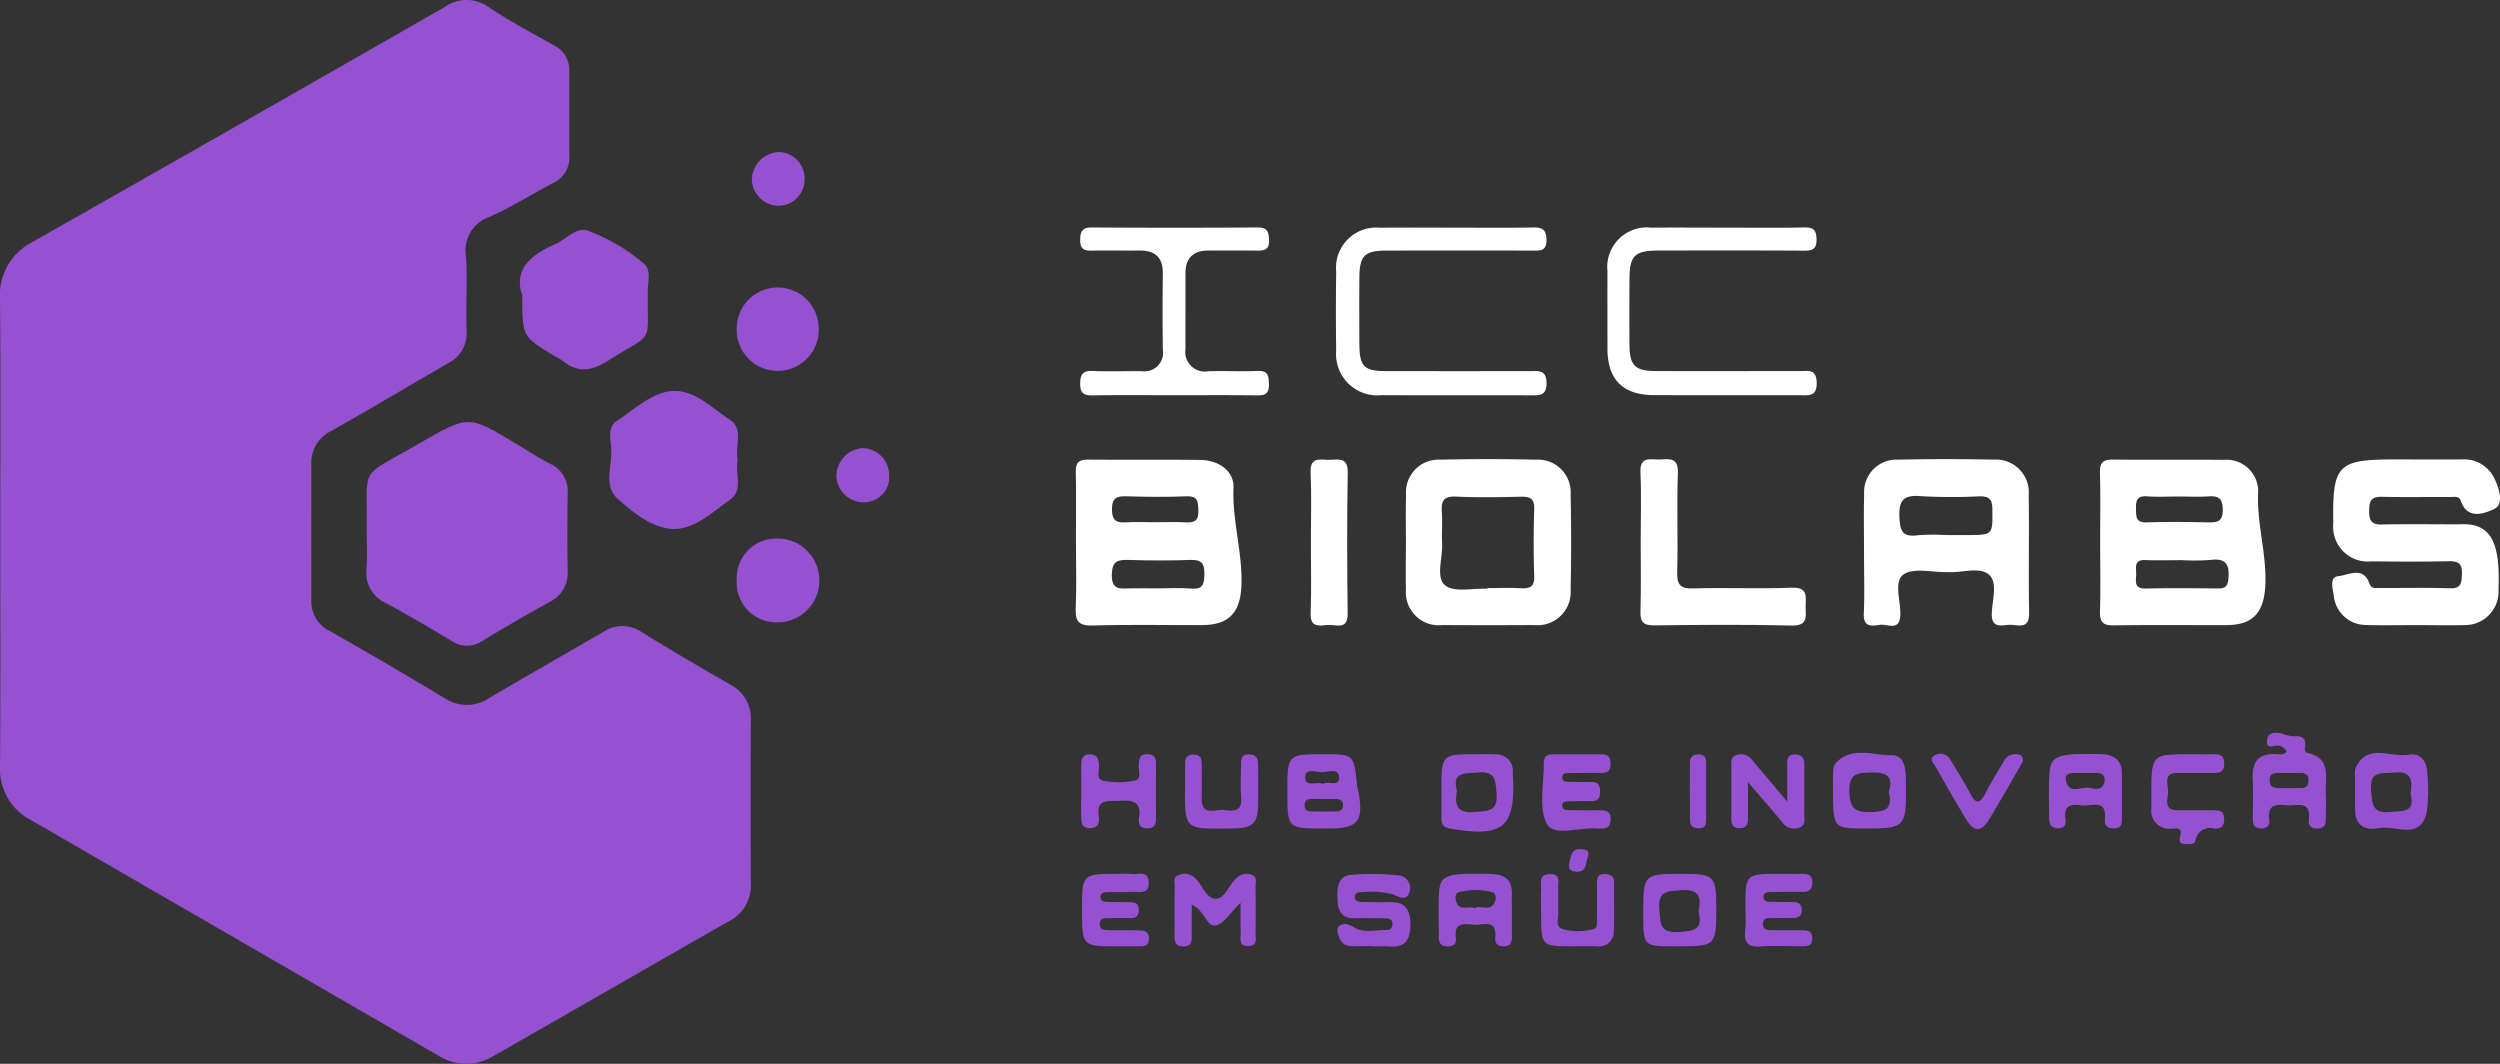 <svg xmlns="http://www.w3.org/2000/svg" width="190" height="80.847" viewBox="0 0 190 80.847">
  <rect x="0" y="0" width="190" height="80.847" fill="#333333" stroke="none"/>
  <g id="Logo_Biolabs" data-name="Logo Biolabs" transform="translate(-3227.438 -80.425)">
    <path id="Caminho_2551" data-name="Caminho 2551" d="M3227.46,120.83c0-5.891.04-11.782-.022-17.672a4.513,4.513,0,0,1,2.493-4.356q15.635-8.864,31.232-17.8a2.886,2.886,0,0,1,3.444-.017c1.585,1.067,3.288,1.963,4.957,2.9a2.076,2.076,0,0,1,1.137,1.966c0,2.142-.011,4.284.006,6.426a2.108,2.108,0,0,1-1.219,2.05c-1.617.852-3.172,1.835-4.837,2.574a2.705,2.705,0,0,0-1.795,3.023c.115,1.867-.022,3.749.046,5.621a2.565,2.565,0,0,1-1.438,2.5c-2.966,1.722-5.913,3.475-8.9,5.162a2.645,2.645,0,0,0-1.463,2.494q-.007,5.154,0,10.309a2.512,2.512,0,0,0,1.4,2.377c2.95,1.658,5.865,3.382,8.768,5.123a3.038,3.038,0,0,0,3.385-.057c2.876-1.691,5.774-3.346,8.662-5.017a2.569,2.569,0,0,1,2.882.024c2.233,1.382,4.5,2.705,6.779,4.014a2.89,2.89,0,0,1,1.523,2.757q-.023,6.159,0,12.317a3.006,3.006,0,0,1-1.608,2.858c-6,3.421-11.981,6.869-17.978,10.293a3.965,3.965,0,0,1-4.192-.063q-15.443-8.936-30.894-17.861a4.369,4.369,0,0,1-2.387-4.144C3227.486,132.7,3227.46,126.765,3227.46,120.83Z" transform="translate(0 0)" fill="#9551d0"/>
    <path id="Caminho_2552" data-name="Caminho 2552" d="M3331.456,208.567c.078-5.276-.721-3.963,3.977-6.723.038-.023.078-.043.117-.065,3.646-2.092,3.645-2.091,7.205.052.876.527,1.737,1.086,2.643,1.556a2.281,2.281,0,0,1,1.328,2.262c-.024,1.962-.032,3.924,0,5.885a2.435,2.435,0,0,1-1.4,2.367q-2.567,1.423-5.079,2.945a2.068,2.068,0,0,1-2.365-.012q-2.454-1.487-4.972-2.866a2.506,2.506,0,0,1-1.473-2.593C3331.512,210.444,3331.456,209.5,3331.456,208.567Z" transform="translate(-76.146 -87.713)" fill="#9551d0"/>
    <path id="Caminho_2553" data-name="Caminho 2553" d="M3895.713,223.391c-1.294,0-2.589.031-3.882-.011a2.462,2.462,0,0,1-2.369-2.136c-.049-.538-.411-1.505.349-1.575.736-.067,1.887-.792,2.354.568.144.419.486.329.772.331,1.785.012,3.571-.033,5.354.024.872.028.869-.434.9-1.076.036-.763-.236-1-.986-.98-1.963.043-3.927.028-5.89.01a2.639,2.639,0,0,1-2.9-2.906c-.07-4.448.313-4.843,4.71-4.843,1.7,0,3.391.016,5.087,0a2.534,2.534,0,0,1,2.473,1.509c.366.754.7,1.924-.052,2.266-.632.288-2.025.892-2.53-.631-.13-.393-.516-.285-.81-.287-1.74-.009-3.481.025-5.22-.016-.815-.019-.932.373-.933,1.062s.135,1.064.945,1.045c1.917-.044,3.837-.014,5.756-.013a7.365,7.365,0,0,1,.936.012c1.711.223,2.327,1.612,2.193,4.916a2.547,2.547,0,0,1-2.51,2.729C3898.213,223.42,3896.962,223.392,3895.713,223.391Z" transform="translate(-484.647 -95.457)" fill="#fff"/>
    <path id="Caminho_2554" data-name="Caminho 2554" d="M3532.724,217.153c0-1.785.026-3.57-.013-5.354-.016-.7.224-.939.92-.932,2.855.027,5.712-.014,8.567.024,1.386.018,2.555.858,2.5,2.107-.113,2.547.72,4.989.6,7.524-.1,1.993-.969,2.917-2.99,2.923-2.767.008-5.535-.055-8.3.03-1.115.035-1.35-.355-1.3-1.369C3532.781,220.458,3532.724,218.8,3532.724,217.153Zm6.217,3.5c.848,0,1.7-.06,2.543.016.909.082.989-.36,1-1.107.016-.814-.226-1.1-1.059-1.071-1.56.057-3.124.049-4.685,0-.835-.024-1.271.075-1.29,1.123-.021,1.164.608,1.059,1.346,1.04C3537.513,220.637,3538.227,220.651,3538.941,220.651Zm-.353-5.027c.845,0,1.692-.036,2.534.011.7.039.927-.218.905-.917-.02-.651-.031-1.1-.9-1.064-1.51.061-3.025.046-4.535,0-.738-.021-1.13.08-1.131.986s.377,1.043,1.123.99C3537.252,215.587,3537.922,215.624,3538.589,215.624Z" transform="translate(-223.514 -95.511)" fill="#fff"/>
    <path id="Caminho_2555" data-name="Caminho 2555" d="M3823.419,217.05c0-1.738.031-3.478-.014-5.215-.02-.766.25-.992,1-.983,2.808.036,5.616-.005,8.425.023a2.4,2.4,0,0,1,2.6,2.326c-.146,2.463.67,4.821.536,7.271-.111,2.025-.949,2.954-2.939,2.961-2.853.01-5.706-.024-8.559.02-.815.013-1.087-.228-1.062-1.054C3823.457,220.617,3823.419,218.833,3823.419,217.05Zm6.246,1.447c-.937,0-1.874.029-2.809-.008-.913-.036-.687.608-.7,1.1-.01.505-.182,1.089.72,1.066,1.827-.046,3.656-.026,5.484-.006.548.006.754-.15.808-.747.1-1.079-.2-1.572-1.368-1.422A17.245,17.245,0,0,1,3829.665,218.5Zm-.289-4.837c-.8,0-1.6.044-2.394-.012s-.855.356-.84.972c.014.573-.016,1.034.8,1.007,1.551-.051,3.105-.037,4.657,0,.713.015,1.146-.044,1.139-.97-.007-.875-.338-1.06-1.106-1.006C3830.887,213.7,3830.13,213.66,3829.376,213.66Z" transform="translate(-436.369 -95.5)" fill="#fff"/>
    <path id="Caminho_2556" data-name="Caminho 2556" d="M3756.389,217.808c0-1.473-.031-2.946.009-4.418a2.468,2.468,0,0,1,2.6-2.621q3.613-.075,7.229,0a2.5,2.5,0,0,1,2.679,2.7c.042,2.989-.021,5.98.029,8.969.021,1.271-.853.873-1.471.887-.593.013-1.4.318-1.365-.858.026-1.007.473-2.342-.21-2.949-.719-.639-2.046-.134-3.1-.2-.045,0-.089,0-.134,0-1.113.021-2.5-.352-3.261.175s-.222,2-.246,3.047c-.029,1.318-.979.7-1.549.784s-1.273.223-1.228-.833c.066-1.559.017-3.123.017-4.685Zm6.207-1.308h1.6c2.017,0,1.97,0,1.946-2-.01-.814-.336-.957-1.036-.939a41.809,41.809,0,0,1-4.4-.016c-1.273-.1-1.683.259-1.628,1.58.044,1.067.233,1.546,1.385,1.393A16.177,16.177,0,0,1,3762.6,216.5Z" transform="translate(-387.285 -95.412)" fill="#fff"/>
    <path id="Caminho_2557" data-name="Caminho 2557" d="M3626.416,217.169c0-1.248-.026-2.5.009-3.744a2.473,2.473,0,0,1,2.565-2.653q3.676-.081,7.354,0a2.484,2.484,0,0,1,2.59,2.649q.074,3.609,0,7.22a2.525,2.525,0,0,1-2.79,2.7q-3.477.022-6.953,0a2.5,2.5,0,0,1-2.774-2.7C3626.389,219.487,3626.414,218.328,3626.416,217.169Zm6.194,3.411,0-.048c.845,0,1.692-.036,2.535.011.706.04,1.05-.118,1.021-.934-.058-1.688-.054-3.381,0-5.07.025-.8-.3-.969-1.015-.952-1.645.04-3.294.069-4.936-.009-.938-.044-1.127.34-1.07,1.155.056.8-.02,1.6.02,2.4.055,1.1-.5,2.587.228,3.188C3630.071,220.884,3631.507,220.53,3632.61,220.579Z" transform="translate(-292.127 -95.412)" fill="#fff"/>
    <path id="Caminho_2558" data-name="Caminho 2558" d="M3410.117,196.619c-.229,1.006.478,2.281-.565,3.012-1.33.933-2.7,2.264-4.292,2.234s-3.054-1.219-4.26-2.291c-1.155-1.027-.352-2.621-.5-3.955-.074-.679-.256-1.516.455-1.981,1.367-.894,2.688-2.21,4.3-2.264,1.631-.055,2.955,1.329,4.308,2.218C3410.6,194.272,3409.9,195.593,3410.117,196.619Z" transform="translate(-126.619 -81.237)" fill="#9551d0"/>
    <path id="Caminho_2559" data-name="Caminho 2559" d="M3375.165,150.66c-.69-2.005.684-3.125,2.545-3.933.834-.363,1.576-1.36,2.515-.978a14.194,14.194,0,0,1,4.211,2.51c.532.48.281,1.274.271,1.928-.063,4.38.575,3.119-2.975,5.39-1.272.814-2.306.994-3.489.045a6.206,6.206,0,0,0-.687-.406C3375.164,153.77,3375.165,153.77,3375.165,150.66Z" transform="translate(-108.034 -47.768)" fill="#9551d0"/>
    <path id="Caminho_2560" data-name="Caminho 2560" d="M3615.68,144.99c1.961,0,3.922.028,5.882-.015.738-.016,1.019.185,1.022.966,0,.844-.483.793-1.042.792q-5.548-.008-11.1,0c-1.68,0-2.063.381-2.077,2.027-.014,1.693-.009,3.387,0,5.08s.343,2.049,2.026,2.052q5.481.011,10.962,0c.635,0,1.222-.107,1.234.894.011.958-.484.951-1.172.948-3.788-.017-7.576.005-11.363-.013a3.134,3.134,0,0,1-3.45-3.377q-.042-3.007,0-6.016a3.057,3.057,0,0,1,3.326-3.333C3611.848,144.973,3613.764,144.99,3615.68,144.99Z" transform="translate(-277.614 -47.263)" fill="#fff"/>
    <path id="Caminho_2561" data-name="Caminho 2561" d="M3541.223,157.728c-2.1,0-4.191-.022-6.287.013-.692.012-.948-.2-.935-.912.012-.668.19-.971.916-.944,1.247.046,2.5.013,3.745.011a1.415,1.415,0,0,0,1.622-1.635q-.043-2.875,0-5.751c.019-1.248-.578-1.793-1.79-1.779s-2.408-.017-3.611.01c-.6.014-.892-.14-.882-.82.01-.664.173-.949.906-.944q6.286.045,12.573,0c.757-.005.853.332.873.969.022.717-.336.8-.9.791-1.2-.018-2.408.006-3.612-.008s-1.844.514-1.84,1.755c.006,1.917-.006,3.834,0,5.752a1.487,1.487,0,0,0,1.757,1.668c1.247-.035,2.5.03,3.744-.021.794-.033.824.392.842,1,.018.639-.2.865-.84.857C3545.414,157.712,3543.318,157.728,3541.223,157.728Z" transform="translate(-224.469 -47.266)" fill="#fff"/>
    <path id="Caminho_2562" data-name="Caminho 2562" d="M3692.572,144.989c2.007,0,4.015.027,6.021-.016.7-.015.913.2.927.9.015.759-.316.869-.962.865-3.7-.022-7.4-.016-11.106-.009-1.733,0-2.136.4-2.146,2.115-.01,1.695-.014,3.39,0,5.085.013,1.544.436,1.956,2.012,1.96,3.657.008,7.315,0,10.973,0,.609,0,1.212-.169,1.241.863.03,1.086-.58.973-1.266.972-3.7-.008-7.4.005-11.106-.007-2.363-.008-3.524-1.183-3.528-3.534,0-1.963-.008-3.925,0-5.888a3.008,3.008,0,0,1,3.319-3.307C3688.825,144.973,3690.7,144.989,3692.572,144.989Z" transform="translate(-334.027 -47.262)" fill="#fff"/>
    <path id="Caminho_2563" data-name="Caminho 2563" d="M3693.013,216.965c0-1.737.059-3.477-.02-5.21-.061-1.327.836-.948,1.52-.995.743-.05,1.37-.115,1.326,1.04-.093,2.49.015,4.988-.051,7.481-.026.964.189,1.316,1.231,1.282,2.491-.081,4.99.044,7.48-.055,1.29-.051,1.035.727,1.048,1.449.014.75.185,1.457-1.07,1.426-3.472-.087-6.947-.053-10.421-.014-.818.009-1.087-.237-1.062-1.06C3693.05,220.529,3693.013,218.746,3693.013,216.965Z" transform="translate(-340.882 -95.416)" fill="#fff"/>
    <path id="Caminho_2564" data-name="Caminho 2564" d="M3599.41,217.176c0-1.785.057-3.573-.02-5.354-.052-1.223.748-.954,1.413-.957s1.429-.25,1.408.964c-.062,3.569-.052,7.14-.006,10.71.016,1.284-.868.841-1.477.875s-1.379.267-1.336-.883C3599.459,220.748,3599.41,218.961,3599.41,217.176Z" transform="translate(-272.345 -95.492)" fill="#fff"/>
    <path id="Caminho_2565" data-name="Caminho 2565" d="M3436.524,236.441a3.01,3.01,0,0,1,3.033-3.186,3.187,3.187,0,1,1,.012,6.373A3.013,3.013,0,0,1,3436.524,236.441Z" transform="translate(-153.095 -111.903)" fill="#9551d0"/>
    <path id="Caminho_2566" data-name="Caminho 2566" d="M3436.524,165.257a3.116,3.116,0,1,1,6.231-.032,3.116,3.116,0,1,1-6.231.032Z" transform="translate(-153.095 -59.797)" fill="#9551d0"/>
    <path id="Caminho_2567" data-name="Caminho 2567" d="M3869.326,289.815a.8.8,0,0,0-.983-.417c-.34.085-.511,0-.5-.361.006-.281.068-.517.389-.614.6-.183,1.129.26,1.688.223.8-.053.9.327.789.965a.36.36,0,0,0,.178.3c1.9.383,1.355,1.889,1.422,3.1.037.664,0,1.333,0,2,0,.446-.2.638-.646.643s-.7-.185-.644-.629c.209-1.6-.976-1.041-1.735-1.132-.8-.1-1.43,0-1.268,1.075.061.405-.118.674-.592.685-.551.013-.669-.3-.664-.761.01-1.022.038-2.046-.007-3.066-.057-1.307.517-1.907,1.827-1.819C3868.828,290.022,3869.112,290.085,3869.326,289.815Zm.178,1.624v-.006c-.22,0-.44,0-.661,0-.405.007-.825-.016-.8.592.026.586.444.562.845.566.528,0,1.057,0,1.586-.009.392-.006.523-.235.524-.6,0-.4-.208-.543-.572-.542Z" transform="translate(-468.111 -152.266)" fill="#9551d0"/>
    <path id="Caminho_2568" data-name="Caminho 2568" d="M3592.8,297.321c0-2.841,0-2.841,2.783-2.841,2.27,0,2.268,0,2.511,2.341.023.22.1.434.134.653.353,2.124-.089,2.644-2.243,2.647h-.4C3592.8,300.122,3592.8,300.122,3592.8,297.321Zm2.758.562v-.006a5.161,5.161,0,0,0-.527,0c-.363.038-.89-.143-.92.45-.032.618.5.48.868.5.482.022.966.006,1.45,0,.337,0,.622-.082.594-.512-.021-.34-.254-.427-.542-.432C3596.173,297.879,3595.865,297.883,3595.557,297.883Zm-.027-1.149c.353-.273,1.23.3,1.2-.515-.029-.719-.857-.377-1.314-.377s-1.286-.336-1.259.428C3594.179,297,3595.016,296.533,3595.531,296.734Z" transform="translate(-267.521 -156.733)" fill="#9551d0"/>
    <path id="Caminho_2569" data-name="Caminho 2569" d="M3667.765,294.49c.622,0,1.245.008,1.867,0,.55-.01.662.315.652.777-.01.439-.207.644-.652.639-.8-.008-1.6-.007-2.4.012-.242.006-.6-.061-.621.307-.025.386.334.344.579.354.532.022,1.067.026,1.6.012.518-.013.7.23.7.731s-.173.749-.7.733-1.067-.011-1.6.01c-.243.01-.6-.044-.576.349.025.36.372.315.619.321.755.017,1.511.014,2.267.011.439,0,.781.057.792.632.011.6-.27.8-.814.754-.044,0-.089,0-.133,0-1.346-.138-3.354.641-3.89-.331-.681-1.236-.221-3.1-.243-4.7-.006-.453.271-.612.69-.607C3666.52,294.5,3667.142,294.491,3667.765,294.49Z" transform="translate(-320.443 -156.738)" fill="#9551d0"/>
    <path id="Caminho_2570" data-name="Caminho 2570" d="M3609.721,333.91c-.579,0-1.159.014-1.737,0-.529-.016-.777-.379-.915-.833-.078-.257-.157-.563.113-.73.384-.238.729-.065,1.1.152.778.454,1.646.153,2.474.185a.4.4,0,0,0,.42-.418c.018-.348-.2-.465-.5-.468-.8-.009-1.6-.028-2.405-.008-.953.024-1.235-.561-1.269-1.359-.033-.817-.058-1.795.961-1.93a17.912,17.912,0,0,1,3.593.029.967.967,0,0,1,.924,1.228c-.2.785-.823.413-1.279.216a6.584,6.584,0,0,0-2.37-.16c-.218-.013-.476.028-.51.3-.046.368.24.431.516.437.712.014,1.426.031,2.138.011,1.264-.035,1.58.683,1.565,1.8s-.459,1.67-1.614,1.578c-.4-.032-.8-.005-1.2-.005Z" transform="translate(-277.91 -181.58)" fill="#9551d0"/>
    <path id="Caminho_2571" data-name="Caminho 2571" d="M3814.482,297.587c0,.579,0,1.159,0,1.738,0,.393-.071.7-.566.718s-.778-.174-.729-.69c.158-1.658-1.093-.937-1.813-1.059-.745-.126-1.34,0-1.186,1.01.056.367-.011.725-.531.732s-.707-.277-.705-.753c0-1.159-.058-2.322.022-3.475.091-1.312.706-1.489,3.852-1.412,1.094.027,1.682.449,1.658,1.587C3814.473,296.517,3814.483,297.052,3814.482,297.587Zm-2.689-1.752c-.352,0-.7,0-1.057,0-.387,0-.6.216-.513.582.269,1.095,1.156.438,1.752.542.4.069,1.035.276,1.178-.454.081-.416-.1-.677-.567-.672C3812.322,295.837,3812.057,295.834,3811.793,295.835Z" transform="translate(-425.776 -156.66)" fill="#9551d0"/>
    <path id="Caminho_2572" data-name="Caminho 2572" d="M3895.76,297.01c0-.357,0-.713,0-1.07a1.733,1.733,0,0,1,.033-.663c.9-1.966,2.66-.785,4.02-1.029.887-.16,1.407.459,1.435,1.364a13.058,13.058,0,0,1-.027,2.936c-.464,2.293-2.361,1.027-3.624,1.277-.957.189-1.809-.1-1.834-1.344C3895.752,297.991,3895.76,297.5,3895.76,297.01Zm4.214.221c.157-1,.128-1.774-1.266-1.624-.93.1-1.862-.186-1.728,1.368.092,1.07.107,1.77,1.489,1.625C3899.418,298.5,3900.355,298.651,3899.973,297.23Z" transform="translate(-489.34 -156.466)" fill="#9551d0"/>
    <path id="Caminho_2573" data-name="Caminho 2573" d="M3747.648,296.957c0-.443-.018-.888.009-1.33a1.322,1.322,0,0,1,.176-.756c1.227-1.335,2.828-.6,4.25-.622.959-.013,1.093.956,1.1,1.817.052,3.759.062,3.759-3.343,3.752C3747.713,299.814,3747.647,299.729,3747.648,296.957Zm4.234.081c.37-1.165-.148-1.507-1.334-1.473-1.056.03-1.7.054-1.655,1.458.041,1.239.377,1.567,1.585,1.549C3751.608,298.556,3752.209,298.344,3751.882,297.039Z" transform="translate(-380.899 -156.43)" fill="#9551d0"/>
    <path id="Caminho_2574" data-name="Caminho 2574" d="M3722.719,331.007c0-2.58,0-2.58,2.623-2.58.58,0,1.161.011,1.74,0,.489-.008.737.172.726.7s-.3.676-.771.671c-.8-.008-1.607,0-2.41.012-.269,0-.569.041-.528.421.03.277.278.315.5.32.58.014,1.16.017,1.74.019.421,0,.668.151.658.627s-.286.592-.7.586c-.535-.008-1.071,0-1.607.006-.318,0-.662,0-.641.466.02.439.358.448.675.451.759.008,1.517.005,2.276.008.426,0,.808.03.8.625s-.408.591-.826.591c-1.027,0-2.057-.057-3.078.017-.948.069-1.3-.272-1.192-1.208A15.827,15.827,0,0,0,3722.719,331.007Z" transform="translate(-362.628 -181.589)" fill="#9551d0"/>
    <path id="Caminho_2575" data-name="Caminho 2575" d="M3636.524,297.172c0-2.708,0-2.708,2.747-2.708.445,0,.892-.019,1.335.011a1.247,1.247,0,0,1,1.341,1.337c0,.044,0,.089,0,.133.247,4.072-.695,4.88-4.782,4.167-.531-.093-.651-.349-.646-.8C3636.532,298.6,3636.525,297.885,3636.524,297.172Zm1.179.079c-.191,1.083-.006,1.719,1.321,1.6,1-.09,1.811.026,1.688-1.446-.087-1.036-.125-1.671-1.43-1.553C3638.289,295.942,3637.308,295.786,3637.7,297.251Z" transform="translate(-299.536 -156.718)" fill="#9551d0"/>
    <path id="Caminho_2576" data-name="Caminho 2576" d="M3534.522,331.138c0-2.755,0-2.755,2.822-2.754a5.773,5.773,0,0,1,.934.009c.5.082,1.288-.327,1.315.643.027.952-.737.687-1.262.717-.622.036-1.247,0-1.87.023-.262.008-.572.04-.53.418.03.27.284.312.5.318.579.017,1.158.021,1.737.02.412,0,.676.118.672.6,0,.468-.225.624-.659.614-.534-.013-1.07-.006-1.6.006-.3.007-.687-.029-.709.405-.026.522.4.5.754.511.713.012,1.426,0,2.138.012.4.008.827.006.841.6s-.366.62-.8.615c-.49-.006-.98,0-1.47,0C3534.522,333.9,3534.522,333.895,3534.522,331.138Z" transform="translate(-224.85 -181.546)" fill="#9551d0"/>
    <path id="Caminho_2577" data-name="Caminho 2577" d="M3841.036,294.476c.58,0,1.159.012,1.738,0,.475-.012.746.131.76.673.016.6-.26.769-.809.754-.891-.024-1.783.017-2.674-.009-1.193-.036-.781.857-.781,1.415s-.407,1.452.777,1.427c.891-.019,1.783,0,2.674,0,.432,0,.79.032.812.614s-.225.835-.787.768a1.105,1.105,0,0,0-1.389.893c-.1.395-.5.284-.8.284-.465,0-.445-.264-.358-.629.175-.731-.424-.519-.756-.534a1.357,1.357,0,0,1-1.444-1.542c0-.357,0-.713,0-1.07C3838,294.476,3838,294.476,3841.036,294.476Z" transform="translate(-447.057 -156.728)" fill="#9551d0"/>
    <path id="Caminho_2578" data-name="Caminho 2578" d="M3641.312,331.408c0,.579-.009,1.159,0,1.738.009.462-.1.776-.661.761-.474-.013-.635-.26-.6-.68.12-1.464-.984-.893-1.649-.96-.689-.07-1.516-.2-1.348.988.061.428-.139.649-.609.655-.538.007-.693-.256-.687-.74.013-1.114-.043-2.23.019-3.341.073-1.315.558-1.484,3.562-1.434,1.061.017,2.014.129,1.974,1.543C3641.3,330.427,3641.312,330.918,3641.312,331.408Zm-2.81-.41c.435-.253,1.137.3,1.489-.41.129-.258.16-.723-.205-.808a4.968,4.968,0,0,0-2.5.015c-.348.1-.282.566-.161.827C3637.4,331.222,3638,330.826,3638.5,331Z" transform="translate(-298.97 -181.56)" fill="#9551d0"/>
    <path id="Caminho_2579" data-name="Caminho 2579" d="M3720.059,296.6c0,1.069,0,1.8,0,2.533,0,.446.058.948-.605.968s-.662-.443-.66-.915c0-1.246,0-2.492,0-3.738,0-.345-.076-.75.377-.9a1.027,1.027,0,0,1,1.192.355c.8.954,1.6,1.9,2.677,3.179,0-1.166,0-1.976,0-2.786,0-.425.015-.822.611-.8.51.017.7.286.692.77-.009,1.246.009,2.492-.008,3.738-.005.374.161.856-.349,1.043a1.094,1.094,0,0,1-1.31-.373C3721.9,298.729,3721.092,297.8,3720.059,296.6Z" transform="translate(-359.775 -156.735)" fill="#9551d0"/>
    <path id="Caminho_2580" data-name="Caminho 2580" d="M3534.282,297.291c0-.667-.01-1.334,0-2,.009-.424.086-.806.655-.8.53.006.648.315.695.774.045.441-.276,1.132.389,1.245a6.277,6.277,0,0,0,2.377-.035c.481-.109.222-.779.252-1.2.031-.434.056-.792.634-.8.542,0,.681.28.678.753q-.014,2.067,0,4.135c0,.475-.138.754-.678.752-.578,0-.687-.365-.615-.793.213-1.258-.494-1.373-1.47-1.3-.813.064-1.8-.224-1.586,1.2.074.487-.073.893-.7.878-.673-.016-.617-.52-.632-.953-.02-.622,0-1.245,0-1.867Z" transform="translate(-224.668 -156.735)" fill="#9551d0"/>
    <path id="Caminho_2581" data-name="Caminho 2581" d="M3565.775,330.625c-.768.736-1.283,1.634-1.912,1.723-.68.1-.864-1.2-1.8-1.572,0,.861-.011,1.641,0,2.421.009.472-.112.757-.665.746s-.644-.335-.641-.786c.009-1.247-.007-2.495.009-3.742,0-.329-.149-.76.33-.907a1.146,1.146,0,0,1,1.236.247c.535.526.835,1.543,1.53,1.566.712.023,1-1.019,1.548-1.527a1.132,1.132,0,0,1,1.223-.288c.447.162.273.607.278.935.018,1.158.022,2.317,0,3.474-.008.4.194.975-.523,1-.828.031-.582-.62-.6-1.053C3565.75,332.2,3565.775,331.543,3565.775,330.625Z" transform="translate(-244.053 -181.591)" fill="#9551d0"/>
    <path id="Caminho_2582" data-name="Caminho 2582" d="M3696.233,333.937c-2.434,0-2.434,0-2.434-2.46,0-3.055,0-3.055,3.067-3.05,2.314,0,2.482.173,2.482,2.51C3699.349,333.937,3699.349,333.937,3696.233,333.937Zm1.765-2.623c.227-1.067.079-1.758-1.333-1.645-1.023.082-1.758.029-1.645,1.451.086,1.079.025,1.829,1.505,1.729C3697.644,332.773,3698.359,332.669,3698,331.314Z" transform="translate(-341.474 -181.589)" fill="#9551d0"/>
    <path id="Caminho_2583" data-name="Caminho 2583" d="M3569.307,297.063c0,.4,0,.8,0,1.2-.023,1.5-.4,1.876-1.9,1.888-3.781.028-3.709.25-3.652-3.577,0-.311-.012-.623,0-.933.023-.46-.157-1.071.6-1.1s.655.56.66,1.04c.007.755.017,1.511,0,2.266-.035,1.46,1.071.8,1.721.9s1.374.15,1.277-.936c-.071-.793-.013-1.6-.013-2.4,0-.455-.037-.928.652-.89.636.035.656.47.651.94C3569.3,296,3569.307,296.53,3569.307,297.063Z" transform="translate(-246.245 -156.763)" fill="#9551d0"/>
    <path id="Caminho_2584" data-name="Caminho 2584" d="M3664.768,331.017c0-.445-.024-.892.007-1.335.033-.48-.249-1.153.624-1.2.925-.049.635.653.663,1.123.034.577-.025,1.16.019,1.735.035.455-.267,1.127.3,1.311a4.378,4.378,0,0,0,2.371.005c.36-.088.258-.519.262-.815.013-.89.012-1.781,0-2.671,0-.4.077-.7.573-.695.476.007.744.172.735.7-.021,1.2.026,2.405-.025,3.605a1.131,1.131,0,0,1-1.3,1.19c-.667-.02-1.336,0-2,0-2.145,0-2.223-.082-2.223-2.289Z" transform="translate(-320.209 -181.625)" fill="#9551d0"/>
    <path id="Caminho_2585" data-name="Caminho 2585" d="M3782.614,294.917c-.084.155-.185.35-.3.541-.735,1.269-1.459,2.545-2.213,3.8-.645,1.076-1.2,1.093-1.828.05-.78-1.294-1.531-2.6-2.27-3.922-.151-.268-.581-.628-.108-.9a.848.848,0,0,1,1.179.289c.541.866,1.068,1.743,1.552,2.642.435.81.734.7,1.121-.038.451-.866.973-1.7,1.463-2.54a.949.949,0,0,1,1.039-.424C3782.52,294.445,3782.632,294.6,3782.614,294.917Z" transform="translate(-401.431 -156.647)" fill="#9551d0"/>
    <path id="Caminho_2586" data-name="Caminho 2586" d="M3466.774,207.6a2.059,2.059,0,0,1,2.042,2.035,1.9,1.9,0,0,1-1.927,2.08,2.065,2.065,0,0,1-2.081-1.98A2.149,2.149,0,0,1,3466.774,207.6Z" transform="translate(-173.805 -93.119)" fill="#9551d0"/>
    <path id="Caminho_2587" data-name="Caminho 2587" d="M3444.821,125.671a2,2,0,0,1-2.075,1.989,2.066,2.066,0,0,1-1.933-2.013,2.153,2.153,0,0,1,2.04-2.071A2,2,0,0,1,3444.821,125.671Z" transform="translate(-156.235 -31.596)" fill="#9551d0"/>
    <path id="Caminho_2588" data-name="Caminho 2588" d="M3708.264,297.372q0,1.067,0,2.133c0,.342-.077.618-.5.634s-.722-.12-.727-.575c-.015-1.466-.013-2.933-.008-4.4,0-.432.239-.635.675-.638.507,0,.561.327.56.712Q3708.265,296.305,3708.264,297.372Z" transform="translate(-351.159 -156.767)" fill="#9551d0"/>
    <path id="Caminho_2589" data-name="Caminho 2589" d="M3674.167,321.918c-.22.5-.026,1.259-.93,1.2-.5-.031-.591-.3-.492-.7.123-.5.162-1.084.926-1.011C3674.014,321.446,3674.288,321.507,3674.167,321.918Z" transform="translate(-326.032 -176.449)" fill="#9551d0"/>
  </g>
</svg>
